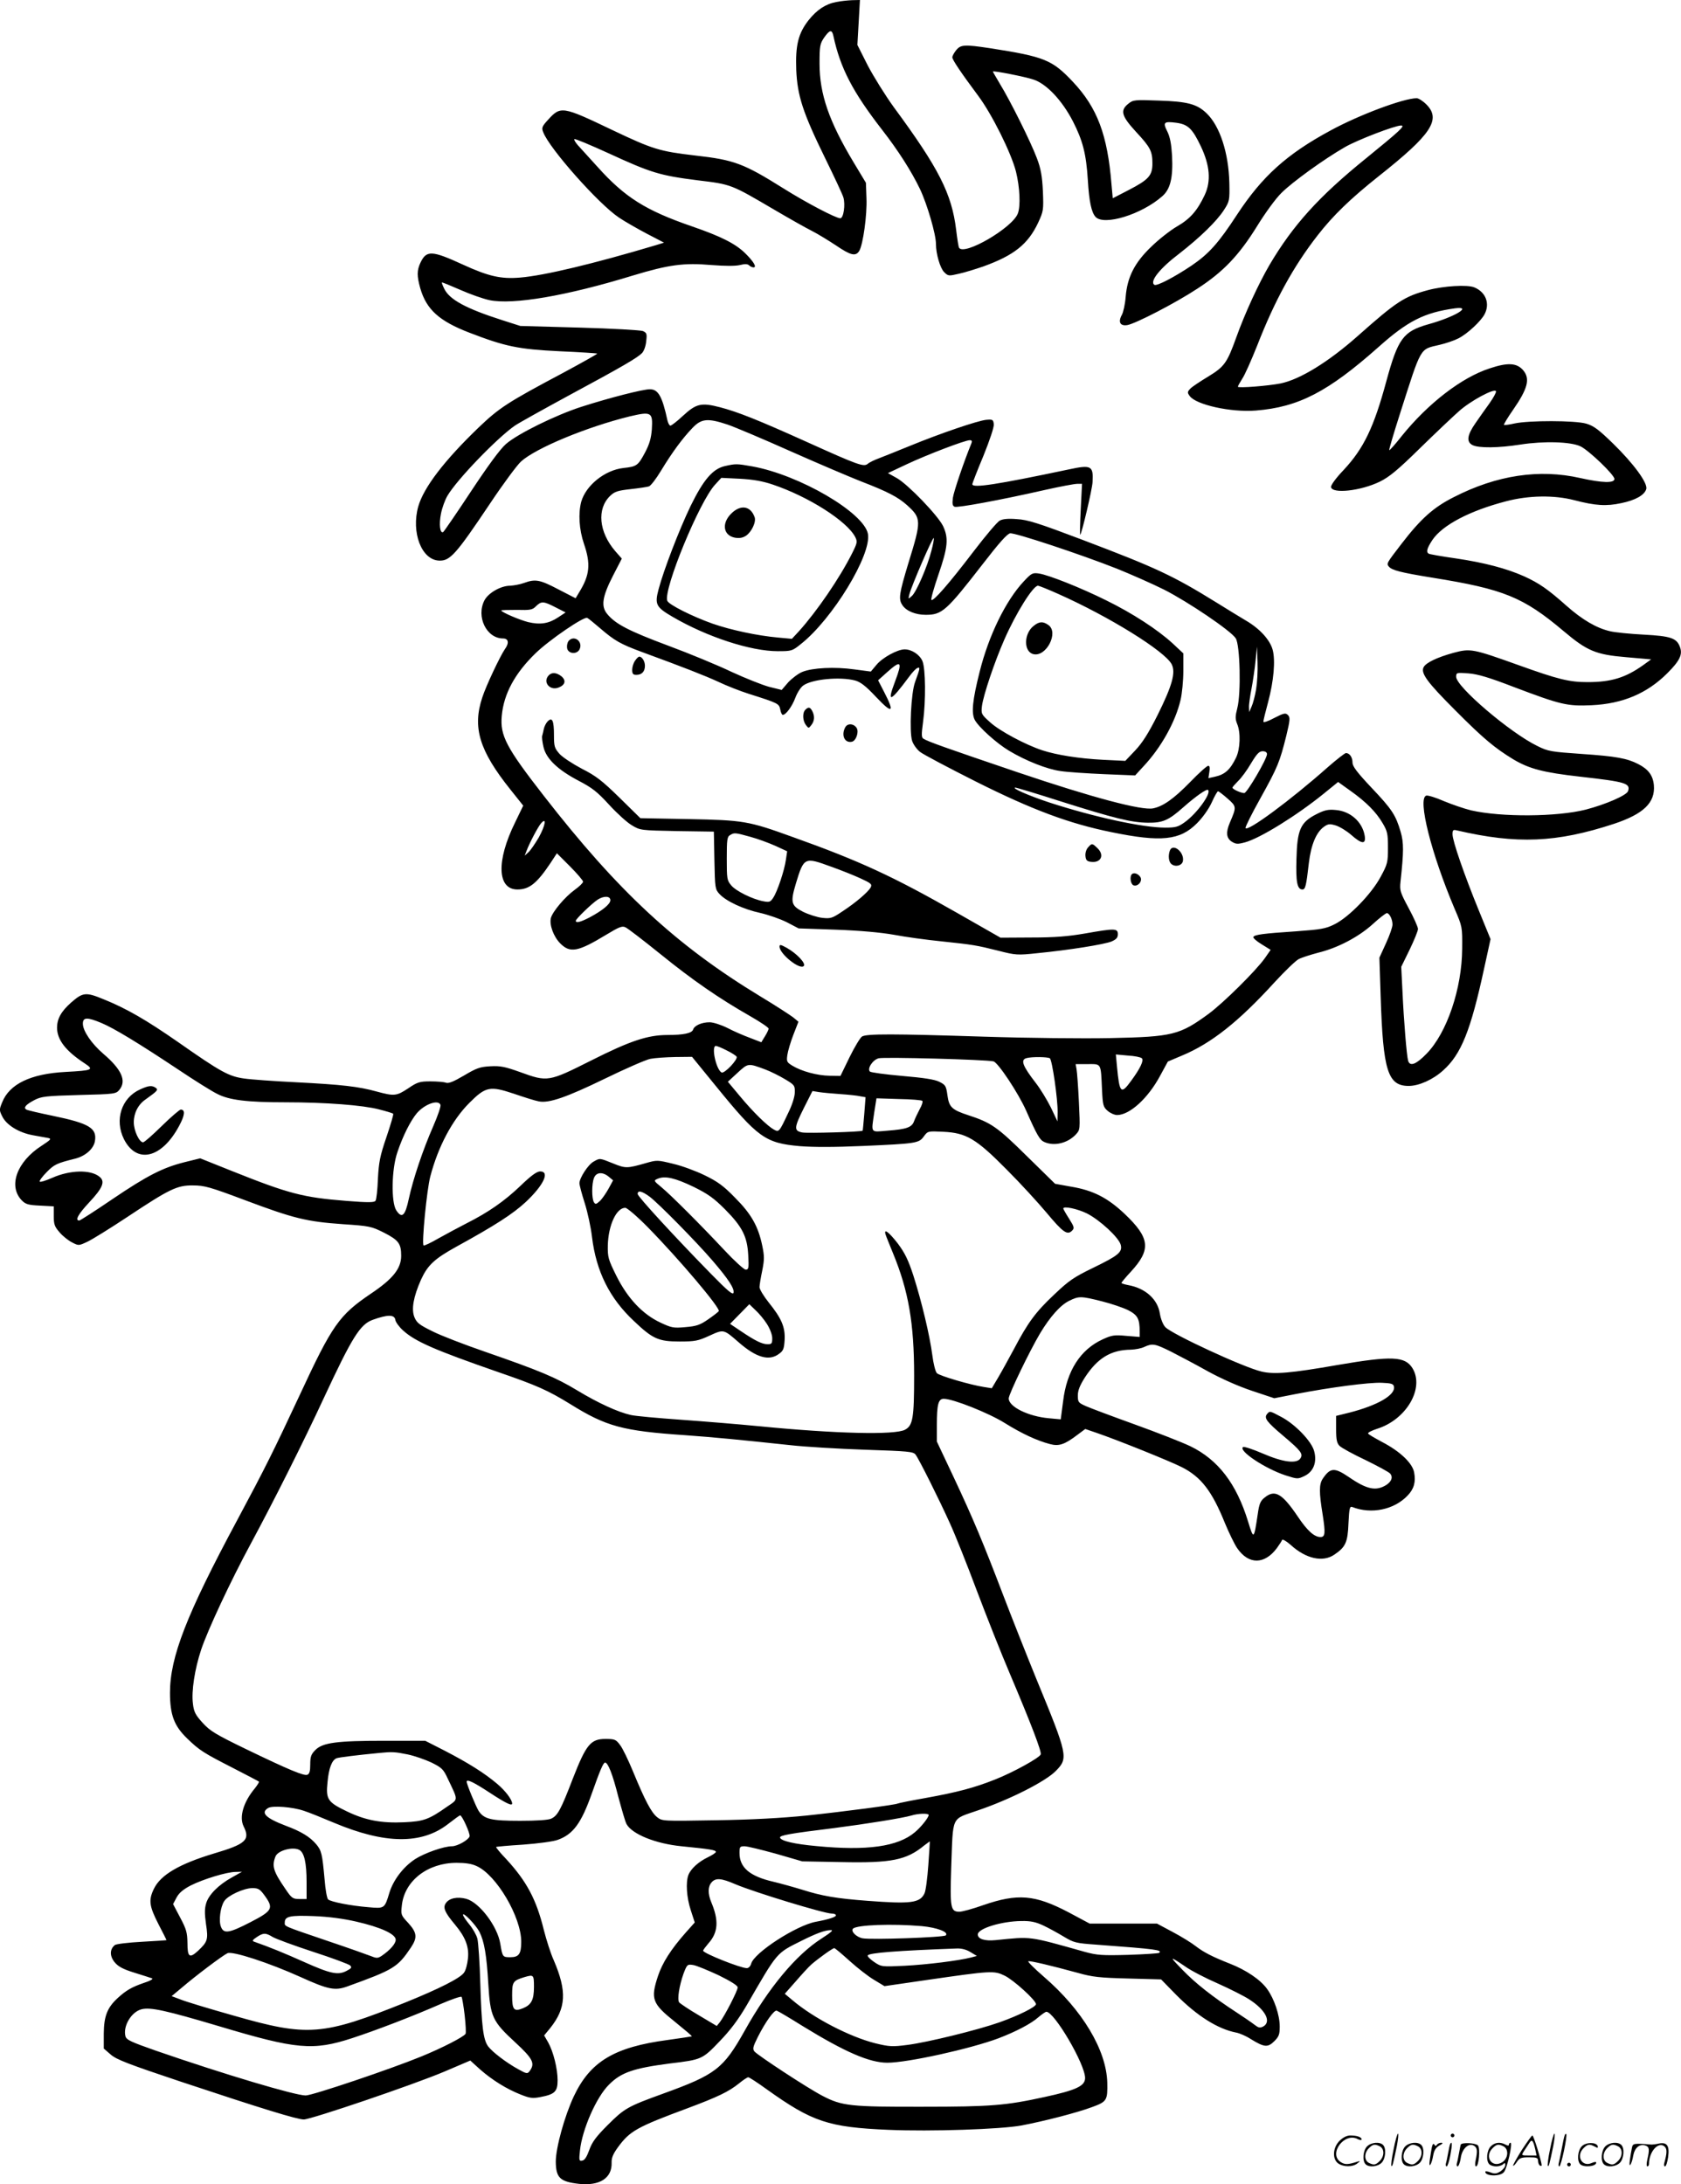 <svg version="1.0" xmlns="http://www.w3.org/2000/svg"
  viewBox="0 0 924.164 1200.777"
 preserveAspectRatio="xMidYMid meet">
<g transform="translate(-0.441,1201) scale(0.1,-0.1)"
fill="#000000" stroke="none">
<path d="M4602 11999 c-59 -11 -107 -43 -153 -101 -56 -72 -72 -137 -67 -272
6 -142 36 -235 159 -486 50 -102 95 -198 100 -215 12 -40 1 -115 -17 -115 -24
0 -188 86 -312 164 -220 138 -272 157 -485 181 -197 23 -233 34 -456 140 -276
132 -284 133 -354 56 -33 -36 -36 -44 -26 -68 34 -90 305 -395 416 -469 31
-21 99 -60 152 -88 l96 -50 -45 -14 c-342 -102 -613 -167 -746 -178 -106 -9
-174 7 -314 71 -172 79 -201 80 -234 11 -20 -43 -20 -73 -1 -141 34 -117 104
-180 270 -244 197 -76 269 -91 495 -102 112 -5 206 -11 208 -13 1 -2 -84 -50
-190 -107 -305 -162 -349 -191 -464 -301 -188 -181 -300 -328 -330 -432 -40
-143 18 -295 115 -298 60 -2 92 34 279 313 72 108 149 212 171 232 82 74 362
190 598 248 119 28 127 23 121 -72 -4 -49 -13 -81 -38 -128 -38 -71 -45 -76
-119 -84 -102 -12 -205 -95 -231 -185 -17 -64 -12 -153 15 -232 38 -111 32
-172 -27 -267 l-19 -32 -95 49 c-101 53 -126 58 -189 35 -22 -8 -56 -14 -75
-15 -52 0 -120 -39 -142 -80 -47 -90 11 -210 102 -210 30 0 35 -25 10 -59 -26
-38 -103 -200 -124 -265 -55 -165 -17 -292 154 -506 l71 -89 -45 -93 c-104
-211 -98 -368 13 -368 65 0 107 33 183 147 l34 52 72 -72 c40 -40 72 -78 72
-84 0 -7 -21 -27 -46 -45 -53 -38 -122 -120 -131 -155 -9 -38 15 -103 52 -140
54 -54 97 -46 252 48 71 43 88 50 106 41 12 -5 99 -72 192 -147 179 -145 323
-244 493 -341 56 -32 102 -63 102 -69 0 -5 -9 -25 -20 -42 l-20 -33 -62 24
c-35 13 -91 37 -125 55 -34 17 -78 31 -97 31 -44 0 -84 -18 -91 -40 -6 -20
-52 -30 -141 -30 -108 0 -205 -32 -419 -140 -235 -118 -240 -119 -391 -64 -84
30 -109 35 -164 32 -57 -3 -76 -10 -145 -51 -58 -34 -85 -45 -100 -39 -11 4
-49 7 -85 7 -58 0 -71 -4 -121 -38 -65 -43 -77 -44 -173 -18 -101 28 -191 38
-441 51 -121 6 -251 15 -290 21 -83 12 -126 35 -360 199 -177 123 -284 185
-410 236 -99 41 -115 39 -180 -18 -55 -49 -77 -89 -77 -139 1 -66 48 -127 152
-195 53 -35 44 -39 -105 -47 -191 -10 -309 -66 -349 -168 -16 -39 -16 -43 1
-77 23 -47 91 -89 168 -103 33 -6 71 -13 83 -15 21 -4 17 -9 -35 -43 -137 -88
-185 -223 -108 -301 21 -21 36 -25 100 -28 l75 -4 0 -54 c0 -46 5 -58 32 -89
17 -20 48 -45 68 -55 37 -19 37 -19 86 4 27 13 124 73 216 134 235 156 276
176 363 175 63 0 92 -8 289 -82 266 -100 337 -117 535 -131 148 -10 157 -12
227 -47 80 -41 94 -60 94 -127 0 -70 -46 -127 -165 -207 -176 -119 -213 -171
-394 -561 -143 -306 -188 -397 -344 -688 -277 -516 -368 -750 -368 -946 0
-122 23 -182 93 -250 70 -68 92 -81 254 -164 75 -39 140 -72 142 -75 2 -2 -8
-18 -22 -36 -63 -75 -88 -158 -62 -210 37 -74 12 -97 -164 -149 -189 -57 -292
-117 -329 -193 -31 -63 -26 -96 24 -194 25 -48 45 -88 45 -89 0 -1 -61 -5
-134 -9 -75 -4 -142 -12 -150 -18 -29 -23 -29 -61 -1 -95 20 -24 47 -38 108
-57 45 -14 89 -28 97 -31 9 -3 -9 -14 -44 -25 -67 -23 -98 -41 -144 -83 -58
-53 -76 -100 -77 -195 l0 -83 38 -33 c32 -28 98 -53 385 -149 448 -149 640
-208 677 -208 42 1 602 191 772 263 l143 61 54 -49 c65 -57 144 -107 223 -138
50 -20 65 -22 107 -14 80 15 96 30 96 92 0 64 -23 157 -52 209 l-22 38 33 40
c88 110 93 203 20 373 -17 37 -41 113 -55 168 -41 167 -94 266 -206 388 -33
34 -58 65 -56 67 2 2 69 8 149 13 81 6 164 17 189 26 85 30 130 91 188 255 45
127 63 170 73 170 16 0 41 -62 73 -189 19 -70 38 -137 45 -149 30 -55 159
-108 303 -122 161 -16 188 -21 188 -31 0 -5 -20 -18 -45 -30 -50 -24 -93 -63
-106 -97 -15 -40 -10 -123 13 -193 l22 -68 -50 -56 c-82 -93 -128 -166 -152
-238 -42 -127 -32 -152 93 -252 53 -43 95 -78 93 -80 -2 -1 -61 -10 -133 -20
-294 -39 -426 -119 -516 -310 -51 -109 -99 -283 -99 -359 1 -89 23 -110 128
-122 114 -12 182 32 179 117 -1 27 9 49 36 86 65 88 102 109 382 213 166 62
226 91 282 136 23 19 46 34 51 34 6 0 52 -30 103 -67 249 -178 338 -208 669
-222 232 -10 616 3 730 24 127 24 308 71 388 101 82 30 86 37 84 135 -5 179
-137 399 -349 582 -52 45 -90 83 -85 85 11 3 122 -23 272 -64 81 -23 121 -27
276 -31 l182 -5 83 -85 c115 -116 228 -187 328 -207 19 -3 56 -19 82 -36 75
-46 93 -47 129 -12 26 26 30 38 30 81 0 63 -30 152 -69 206 -36 51 -116 105
-206 140 -94 37 -143 62 -187 96 -20 16 -76 51 -125 77 l-88 47 -185 0 -185 0
-116 62 c-185 97 -279 105 -470 39 -56 -20 -115 -36 -130 -36 -49 0 -52 22
-45 244 11 290 -3 261 146 313 177 60 374 160 430 218 68 70 66 83 -108 505
-55 135 -137 342 -182 460 -111 291 -165 420 -273 650 l-92 195 0 90 c0 114 8
145 38 145 51 0 247 -78 335 -133 95 -59 177 -97 249 -116 49 -13 80 -3 151
51 l43 32 67 -23 c116 -40 394 -152 462 -186 108 -54 168 -133 239 -309 22
-53 52 -115 67 -137 63 -92 151 -91 219 1 13 18 26 38 28 44 2 6 23 -6 47 -27
84 -77 177 -97 240 -54 62 42 74 67 78 173 4 83 7 94 21 89 105 -41 230 -15
304 63 35 36 46 75 36 127 -9 51 -77 116 -177 168 -39 21 -74 41 -76 46 -3 5
19 16 49 26 161 50 262 223 195 333 -41 66 -113 69 -411 18 -257 -45 -350 -53
-420 -36 -98 23 -491 205 -528 244 -13 14 -25 45 -30 75 -12 78 -79 139 -174
156 -20 4 -37 9 -37 12 0 3 23 31 52 62 112 122 105 185 -35 318 -93 88 -173
129 -293 149 l-89 16 -155 152 c-162 160 -196 184 -322 225 -92 30 -106 45
-115 111 -7 51 -11 56 -45 73 -26 13 -87 22 -204 32 -92 8 -172 19 -177 24
-16 16 15 64 48 73 29 8 588 -7 631 -17 25 -5 138 -176 180 -271 60 -136 75
-161 99 -172 55 -25 129 -7 174 41 24 26 24 27 17 178 -4 84 -10 165 -13 181
l-5 28 66 0 c77 0 72 8 79 -140 4 -87 7 -96 31 -117 15 -13 38 -23 52 -23 69
0 170 92 236 215 l43 79 78 33 c161 67 312 187 507 401 57 62 117 120 134 129
17 9 65 24 106 35 108 26 224 87 302 158 36 33 71 60 77 60 14 0 31 -34 31
-63 0 -14 -16 -60 -36 -103 l-36 -79 7 -215 c13 -406 39 -490 154 -490 57 0
134 35 189 85 100 89 152 220 226 562 l35 160 -65 159 c-79 193 -144 381 -144
417 0 23 3 27 23 22 331 -77 548 -68 865 36 162 54 227 116 219 212 -5 54 -30
88 -87 117 -61 31 -120 42 -308 55 -171 12 -186 14 -246 44 -150 73 -446 326
-446 380 0 23 2 24 68 19 51 -4 112 -22 252 -76 256 -97 291 -105 425 -99 171
8 305 65 416 176 69 69 85 103 69 145 -18 48 -50 59 -198 67 -75 4 -159 12
-187 19 -73 17 -151 62 -240 141 -100 89 -149 123 -230 160 -98 44 -221 76
-376 99 -78 11 -145 23 -150 26 -15 9 -10 29 20 75 55 82 205 161 405 213 125
33 265 35 376 6 115 -30 176 -34 258 -16 78 16 127 44 137 77 10 32 -69 140
-183 251 -79 77 -106 97 -147 109 -62 18 -316 18 -394 1 -30 -7 -56 -10 -58
-8 -3 2 20 40 50 83 81 117 95 171 55 218 -35 40 -84 43 -183 10 -155 -50
-340 -193 -485 -373 -35 -45 -66 -79 -68 -77 -2 2 24 91 58 197 121 378 108
356 218 382 35 8 82 24 105 36 49 25 122 93 143 132 31 59 7 122 -56 148 -38
16 -169 8 -255 -15 -130 -35 -172 -62 -387 -253 -159 -141 -316 -238 -423
-260 -65 -13 -235 -27 -235 -18 0 4 11 23 24 44 14 20 50 102 82 182 97 249
199 435 333 607 84 108 180 201 336 325 288 228 344 311 261 394 -19 19 -43
34 -53 34 -71 0 -315 -91 -473 -177 -241 -130 -376 -252 -514 -462 -103 -158
-156 -217 -252 -282 -94 -63 -190 -113 -203 -105 -28 18 29 90 137 172 113 88
205 177 245 239 31 48 32 53 30 150 -4 164 -52 312 -125 382 -53 51 -105 65
-263 70 -133 5 -141 4 -167 -17 -47 -37 -38 -68 42 -155 79 -85 90 -106 90
-174 0 -66 -21 -89 -129 -145 l-89 -46 -7 77 c-22 272 -78 420 -211 562 -115
122 -155 139 -457 186 -140 21 -161 20 -186 -11 -12 -15 -21 -32 -21 -39 0
-14 48 -85 141 -210 76 -101 183 -316 209 -419 21 -85 26 -189 10 -230 -30
-79 -296 -234 -323 -188 -3 4 -10 48 -16 98 -24 199 -96 340 -343 675 -47 65
-111 168 -143 229 l-57 113 7 123 7 124 -43 -1 c-24 -1 -63 -5 -87 -10z m-16
-186 c38 -177 106 -308 269 -518 87 -112 160 -226 207 -324 40 -84 88 -249 88
-302 0 -55 23 -133 45 -155 22 -22 25 -22 81 -9 33 7 93 26 134 40 169 61 246
122 302 241 29 63 30 69 26 172 -4 83 -11 124 -33 182 -32 86 -145 314 -204
410 -21 36 -39 66 -38 67 5 5 178 -29 222 -44 72 -23 158 -114 218 -230 54
-106 73 -178 82 -323 7 -119 20 -177 42 -202 46 -51 254 13 367 113 45 39 60
102 54 223 -4 66 -11 102 -26 133 -26 51 -19 57 50 48 64 -9 88 -32 135 -131
49 -104 56 -189 21 -265 -41 -87 -80 -132 -153 -174 -38 -22 -101 -72 -141
-111 -92 -88 -132 -167 -141 -276 -3 -40 -13 -85 -21 -99 -22 -40 -9 -63 31
-56 47 9 264 121 384 200 142 92 229 183 328 343 45 73 103 153 135 184 59 59
233 185 348 251 67 39 275 119 309 119 25 0 -4 -27 -192 -180 -261 -211 -402
-368 -531 -586 -61 -105 -135 -265 -183 -399 -50 -139 -65 -161 -154 -215 -43
-26 -87 -55 -98 -66 -17 -18 -18 -22 -4 -41 34 -48 226 -91 364 -80 235 19
397 103 675 350 160 143 252 189 420 212 99 13 -3 -48 -148 -88 -137 -39 -166
-78 -230 -313 -68 -252 -124 -369 -234 -487 -44 -46 -72 -85 -70 -95 7 -38
163 -21 268 30 51 25 98 63 220 183 85 83 182 175 215 204 63 57 197 129 204
110 2 -6 -14 -35 -35 -65 -22 -30 -56 -79 -77 -109 -47 -67 -52 -104 -17 -122
34 -17 142 -16 263 3 129 20 277 16 331 -10 48 -24 186 -157 186 -179 0 -24
-67 -22 -188 5 -225 51 -459 16 -695 -105 -111 -56 -180 -117 -287 -256 -83
-108 -84 -109 -70 -126 17 -20 62 -32 240 -61 393 -63 499 -107 720 -293 130
-110 178 -130 345 -144 l137 -12 -43 -31 c-98 -70 -177 -94 -307 -94 -100 0
-161 15 -378 93 -254 91 -265 93 -359 68 -90 -25 -151 -54 -164 -79 -17 -33
20 -83 174 -237 155 -156 218 -208 320 -270 88 -52 164 -72 368 -95 248 -28
276 -36 262 -79 -7 -23 -122 -73 -233 -102 -159 -40 -463 -42 -630 -4 -37 9
-104 32 -150 51 -45 20 -89 33 -97 30 -48 -18 28 -319 156 -621 43 -100 43
-100 42 -220 -1 -219 -84 -464 -196 -578 -56 -58 -91 -72 -101 -39 -8 26 -24
221 -31 377 l-7 140 46 94 c25 52 46 103 46 114 0 11 -23 62 -51 114 -47 88
-50 97 -45 146 18 166 18 214 1 273 -27 93 -48 125 -160 243 -81 86 -105 118
-105 139 0 29 -16 52 -36 52 -6 0 -51 -35 -99 -77 -205 -182 -445 -359 -453
-335 -2 6 35 80 82 164 95 171 106 199 142 343 21 87 22 101 9 114 -13 13 -22
11 -75 -16 -35 -19 -60 -27 -60 -20 0 7 12 55 26 107 31 116 41 229 25 288
-15 55 -72 117 -148 161 -32 19 -104 63 -160 98 -241 149 -331 191 -737 345
-243 92 -302 111 -361 114 -47 4 -78 1 -94 -8 -14 -7 -78 -83 -143 -168 -138
-181 -223 -278 -233 -268 -4 4 14 67 39 140 52 151 56 200 25 266 -29 59 -191
227 -253 263 l-50 28 104 49 c113 53 320 132 346 132 11 0 14 -5 9 -17 -41
-100 -97 -265 -102 -300 -4 -34 -2 -44 10 -49 18 -6 252 37 494 92 84 19 165
34 179 34 l27 0 -7 -140 c-4 -77 -5 -140 -3 -140 7 0 66 249 68 290 5 90 -7
96 -132 69 -394 -83 -529 -104 -529 -81 0 5 27 75 61 156 35 87 59 158 57 174
-3 25 -6 27 -41 24 -46 -4 -254 -75 -422 -144 -66 -27 -141 -57 -167 -67 -25
-9 -54 -23 -63 -31 -22 -18 -51 -8 -332 119 -273 123 -381 166 -480 192 -104
27 -131 20 -204 -47 -32 -30 -63 -54 -69 -54 -5 0 -12 12 -16 28 -29 134 -51
172 -97 172 -38 0 -219 -46 -375 -96 -143 -46 -352 -149 -416 -205 -32 -28
-98 -118 -192 -260 -79 -120 -148 -220 -153 -224 -18 -10 -24 44 -12 102 6 31
22 75 35 97 52 89 273 318 371 386 22 15 155 89 295 165 297 160 381 209 405
235 10 11 20 39 22 64 5 41 3 46 -18 56 -13 5 -170 14 -349 19 l-325 9 -100
32 c-200 64 -289 113 -318 172 -9 18 -15 34 -13 35 1 2 47 -17 102 -41 54 -24
126 -49 159 -56 129 -27 423 23 788 135 198 60 281 71 432 58 78 -6 132 -6
158 0 27 7 42 6 50 -2 6 -6 17 -11 24 -11 20 0 0 33 -47 79 -54 52 -131 91
-290 146 -256 88 -370 160 -520 327 -46 51 -95 105 -109 120 -13 15 -22 30
-19 33 3 4 88 -32 189 -78 232 -107 282 -122 487 -148 189 -23 183 -21 425
-163 80 -47 172 -99 204 -115 32 -16 92 -53 133 -80 81 -55 108 -62 128 -31
21 34 44 199 40 290 l-3 85 -68 113 c-135 225 -187 375 -187 542 0 96 2 109
25 143 31 44 43 46 51 10z m-582 -2137 c41 -14 197 -80 347 -147 151 -67 325
-141 386 -165 148 -57 205 -87 255 -132 78 -71 79 -84 7 -316 -51 -169 -56
-199 -34 -232 21 -33 72 -54 129 -54 90 0 113 21 314 280 88 114 134 166 150
168 27 4 386 -115 586 -194 77 -31 195 -83 261 -116 130 -66 366 -225 393
-267 24 -36 30 -302 9 -383 -12 -47 -12 -60 -1 -88 20 -47 17 -137 -6 -185
-32 -66 -61 -93 -116 -105 l-36 -8 5 34 c4 23 2 34 -6 34 -7 0 -52 -40 -100
-90 -89 -91 -148 -133 -203 -144 -61 -13 -333 59 -744 198 -401 136 -494 169
-519 185 -11 7 -11 23 -2 91 16 119 14 293 -3 335 -15 36 -59 65 -98 65 -40 0
-123 -46 -155 -85 l-31 -37 -91 12 c-107 15 -230 9 -286 -14 -22 -9 -56 -35
-77 -57 l-36 -42 -69 17 c-37 10 -130 47 -206 82 -75 36 -232 101 -348 144
-217 81 -290 119 -335 173 -37 43 -29 96 31 213 l48 93 -36 41 c-91 106 -102
233 -28 304 25 24 42 29 113 37 45 5 91 12 100 15 10 3 40 42 67 87 60 99 118
178 173 235 49 51 83 54 192 18z m1121 -694 c-22 -87 -83 -227 -107 -248 -21
-19 -21 -19 -14 9 11 45 130 320 134 309 2 -6 -4 -37 -13 -70z m-2066 -311
l55 -28 -41 -27 c-51 -34 -98 -42 -165 -26 -48 12 -148 55 -148 64 0 2 38 3
85 3 75 -2 87 0 107 21 29 28 41 27 107 -7z m246 -116 c79 -68 111 -86 230
-130 229 -84 344 -129 420 -164 44 -21 118 -50 165 -65 164 -52 167 -54 174
-86 3 -17 9 -30 14 -30 17 0 51 46 69 94 10 27 29 57 43 67 47 35 202 50 285
28 30 -8 59 -30 117 -92 89 -94 102 -85 44 27 l-34 66 50 45 c77 69 85 59 43
-52 -46 -121 -27 -114 77 26 18 25 39 47 47 49 15 5 14 -1 -14 -78 -22 -60
-32 -272 -16 -323 7 -21 27 -48 44 -61 18 -14 156 -87 307 -163 309 -155 513
-231 745 -278 273 -56 377 -45 470 49 31 31 64 77 81 114 15 34 31 62 35 62 3
0 27 -18 52 -40 50 -44 50 -46 13 -132 -23 -54 -20 -85 10 -105 23 -14 32 -15
73 -4 82 22 284 147 432 267 l80 65 67 -48 c86 -61 142 -117 178 -179 26 -44
29 -58 29 -134 0 -80 -2 -90 -40 -160 -50 -94 -175 -223 -255 -262 -48 -24
-74 -28 -210 -38 -179 -12 -228 -18 -235 -31 -3 -5 17 -23 45 -40 l50 -31 -32
-46 c-51 -71 -225 -243 -308 -305 -160 -117 -198 -127 -541 -134 -151 -3 -453
0 -700 8 -497 16 -638 16 -665 1 -10 -6 -41 -57 -69 -114 l-50 -103 -60 1
c-67 1 -153 24 -204 55 -31 19 -33 23 -28 59 3 22 18 72 33 111 l28 72 -29 24
c-17 13 -97 65 -180 115 -463 281 -782 577 -1191 1103 -207 266 -241 331 -231
440 11 121 72 233 185 343 76 74 268 205 285 195 7 -3 39 -30 72 -58z m3605
-335 c-6 -36 -17 -78 -25 -95 l-13 -30 -1 27 c-1 14 6 61 14 103 8 42 18 111
22 153 l8 77 3 -85 c2 -47 -2 -114 -8 -150z m60 -356 c0 -26 -110 -214 -125
-214 -18 0 -65 21 -65 30 0 3 14 19 31 36 17 16 49 59 71 97 32 53 45 67 64
67 15 0 24 -6 24 -16z m-1133 -260 c294 -93 388 -116 478 -117 82 -1 114 13
195 85 68 60 129 103 136 95 19 -18 -61 -129 -128 -177 -36 -26 -50 -30 -108
-30 -124 0 -393 59 -636 138 -115 38 -213 81 -187 82 6 0 119 -34 250 -76z
m-2870 -197 c-20 -34 -45 -71 -57 -82 l-21 -19 10 26 c18 47 63 132 80 152 32
36 24 -11 -12 -77z m393 -346 c0 -21 -42 -56 -115 -95 -51 -26 -75 -32 -75
-18 0 10 87 94 120 116 34 22 70 21 70 -3z m-2798 -675 c68 -28 206 -112 424
-257 88 -59 184 -119 213 -133 66 -34 163 -46 376 -46 221 0 426 -16 513 -39
40 -10 76 -21 78 -24 3 -3 -14 -60 -37 -128 -36 -105 -42 -139 -47 -230 -2
-59 -8 -113 -13 -120 -6 -10 -37 -11 -161 -1 -238 19 -315 39 -628 164 l-175
70 -85 -21 c-120 -30 -205 -73 -400 -205 -94 -64 -175 -116 -180 -116 -25 0
-5 36 55 100 75 80 89 115 56 141 -49 40 -162 37 -259 -6 -34 -15 -65 -25 -69
-21 -4 3 13 27 38 52 42 43 56 49 156 74 56 14 101 53 109 95 13 73 -30 99
-233 141 -73 15 -137 30 -144 34 -17 11 -3 27 44 52 38 20 62 23 245 28 199 5
204 6 223 29 40 49 12 112 -89 198 -64 55 -112 125 -112 165 0 36 23 37 102 4z
m3438 -151 c27 -13 51 -29 54 -34 9 -15 -68 -96 -83 -87 -31 19 -57 146 -31
146 6 0 33 -11 60 -25z m2282 -43 c12 -12 -9 -56 -59 -124 -56 -77 -64 -69
-78 81 l-6 64 66 -6 c37 -2 71 -9 77 -15z m-2345 -149 c234 -288 274 -317 464
-334 77 -6 190 -6 349 1 292 13 306 15 333 52 22 30 22 30 107 26 127 -6 181
-38 349 -208 74 -74 172 -181 219 -237 90 -108 114 -125 140 -99 14 14 13 20
-16 66 -18 28 -32 53 -32 56 0 15 77 -1 130 -27 71 -36 176 -133 186 -173 10
-40 -14 -59 -152 -126 -107 -52 -133 -70 -214 -147 -103 -97 -144 -153 -221
-299 -29 -54 -68 -125 -87 -157 l-35 -59 -44 7 c-72 11 -244 61 -258 76 -8 8
-19 52 -25 99 -14 108 -59 296 -104 437 -28 86 -47 125 -86 177 -49 63 -78 85
-67 49 3 -10 22 -56 41 -103 85 -206 116 -384 116 -672 0 -235 -7 -275 -50
-298 -55 -30 -382 -22 -800 19 -113 11 -308 27 -434 36 -126 9 -249 20 -274
26 -71 16 -178 65 -294 135 -119 72 -208 109 -508 213 -113 39 -243 89 -288
112 -71 35 -86 46 -99 77 -18 44 -6 112 36 207 37 80 73 114 194 181 215 118
312 181 382 246 98 92 134 168 79 168 -18 0 -49 -22 -108 -79 -89 -85 -177
-146 -296 -206 -41 -21 -110 -58 -153 -82 -43 -25 -81 -43 -84 -40 -11 11 18
307 37 379 43 164 120 310 215 405 90 90 113 94 245 50 58 -20 119 -39 137
-42 55 -11 151 22 363 125 113 55 225 104 250 109 25 5 86 9 137 10 l92 1 128
-157z m1839 149 c13 -8 44 -226 43 -297 l-1 -50 -36 76 c-21 42 -58 103 -83
135 -72 93 -86 128 -51 137 29 8 116 7 128 -1z m-1563 -62 c29 -11 77 -35 107
-53 52 -31 55 -35 54 -72 0 -24 -15 -71 -37 -115 -49 -104 -50 -105 -78 -90
-36 20 -115 97 -187 184 l-66 79 53 49 c59 54 57 54 154 18z m412 -135 c44 -3
93 -8 109 -12 l29 -5 -7 -91 c-4 -50 -8 -92 -9 -93 -7 -7 -302 -15 -331 -10
-48 9 -47 25 9 137 l46 91 37 -6 c20 -3 73 -8 117 -11z m450 -37 c4 -4 -2 -24
-14 -45 -11 -21 -25 -50 -31 -66 -12 -35 -41 -45 -146 -53 -97 -8 -90 -17 -73
102 l12 76 123 -4 c67 -1 125 -6 129 -10z m-2649 -22 c3 -8 -15 -61 -40 -118
-57 -130 -110 -288 -134 -398 -20 -95 -38 -111 -69 -64 -29 45 -26 227 6 319
30 90 72 173 107 215 43 50 118 77 130 46z m3636 -1080 c52 -13 117 -35 145
-49 52 -27 63 -47 63 -118 l0 -29 -74 6 c-65 6 -79 4 -129 -19 -123 -56 -198
-173 -218 -341 l-13 -99 -65 6 c-113 10 -221 63 -221 109 0 23 115 261 172
357 56 93 112 156 161 180 53 26 64 26 179 -3z m-3884 -103 c2 -12 21 -38 42
-57 68 -62 178 -109 520 -228 215 -74 276 -101 401 -178 196 -122 287 -147
629 -170 154 -11 300 -25 580 -55 80 -9 264 -20 410 -25 238 -8 265 -10 278
-27 19 -25 130 -247 189 -378 28 -61 94 -226 147 -368 54 -143 136 -350 183
-460 117 -276 175 -428 169 -442 -7 -19 -152 -99 -251 -138 -116 -46 -207 -70
-384 -102 -80 -14 -147 -28 -151 -30 -11 -7 -293 -44 -500 -66 -138 -14 -302
-23 -500 -26 -293 -5 -295 -5 -323 17 -32 26 -66 90 -132 250 -26 63 -58 130
-72 147 -22 30 -29 33 -80 33 -81 0 -106 -30 -179 -217 -66 -172 -84 -205
-119 -221 -16 -8 -81 -12 -171 -12 -160 0 -198 9 -228 54 -15 24 -66 147 -66
161 0 16 39 -3 126 -60 90 -59 124 -75 124 -60 0 21 -37 70 -82 108 -71 60
-159 115 -288 182 l-108 55 -223 0 c-262 0 -341 -10 -381 -51 -23 -23 -28 -36
-28 -79 0 -37 -4 -52 -16 -57 -19 -7 -101 27 -339 142 -167 81 -196 99 -237
144 -39 43 -48 60 -53 105 -9 69 10 190 45 296 36 108 162 378 274 585 123
228 288 556 401 800 155 333 199 404 268 429 83 30 121 30 125 -1z m4265 -174
c45 -23 136 -71 202 -108 73 -40 167 -82 242 -107 l123 -41 117 23 c192 37
405 65 474 62 53 -2 64 -6 67 -21 9 -46 -89 -103 -245 -143 l-73 -18 0 -73 c0
-58 4 -77 19 -92 11 -11 75 -46 143 -78 67 -33 129 -66 136 -75 15 -19 7 -42
-21 -61 -57 -36 -107 -26 -206 42 -81 55 -103 53 -145 -9 -20 -31 -20 -74 0
-197 16 -102 14 -123 -12 -123 -34 0 -73 35 -125 113 -86 127 -126 150 -182
104 -23 -18 -30 -34 -38 -92 -21 -140 -22 -141 -53 -40 -64 209 -165 340 -317
414 -46 22 -184 76 -306 120 -122 44 -242 89 -267 100 -43 19 -46 22 -46 59 0
28 11 55 38 98 70 108 144 153 254 154 24 1 57 7 73 15 46 21 59 18 148 -26z
m-4198 -2214 c39 -8 98 -29 132 -45 56 -28 65 -36 89 -88 59 -124 59 -111 -3
-154 -101 -71 -129 -81 -235 -86 -128 -6 -215 11 -315 59 -107 51 -118 67
-108 161 7 77 24 122 50 132 14 5 111 17 235 29 70 7 86 6 155 -8z m-570 -310
c28 -9 102 -39 166 -66 281 -118 483 -120 629 -5 32 25 61 46 64 46 11 0 57
-102 52 -116 -8 -21 -68 -54 -97 -54 -45 0 -152 -38 -203 -71 -65 -43 -119
-114 -141 -185 -26 -87 -27 -87 -115 -79 -100 8 -209 30 -222 43 -6 6 -15 55
-19 109 -13 143 -17 159 -46 194 -35 41 -82 70 -168 102 -110 42 -139 71 -97
97 23 15 136 6 197 -15z m3435 -23 c0 -14 -43 -68 -76 -95 -93 -79 -263 -103
-541 -76 -121 11 -194 28 -200 46 -5 13 54 23 297 53 179 23 377 55 425 69 38
12 95 13 95 3z m-2 -276 c-5 -71 -14 -141 -21 -155 -25 -53 -75 -59 -313 -41
-173 13 -252 27 -359 61 -49 15 -121 35 -159 44 -130 30 -186 78 -186 158 0
34 2 37 28 37 15 0 92 -19 172 -41 l145 -42 215 -4 c274 -6 358 11 455 91 17
13 31 23 31 23 1 -1 -3 -60 -8 -131z m-3458 84 c27 -15 40 -71 40 -177 l0 -93
-39 0 c-37 0 -43 4 -78 56 -66 96 -75 125 -54 178 13 33 95 55 131 36z m975
-89 c109 -49 245 -280 245 -416 0 -67 -13 -85 -60 -85 -42 0 -43 1 -55 74 -16
97 -115 227 -187 247 -49 13 -93 4 -112 -23 -18 -25 -7 -51 50 -119 57 -68 78
-122 71 -186 -3 -30 -12 -65 -21 -77 -19 -30 -136 -89 -321 -164 -458 -184
-538 -190 -946 -73 -135 38 -267 78 -293 89 l-48 18 54 45 c78 67 227 179 253
191 28 13 229 -53 402 -131 152 -69 189 -76 256 -52 257 93 277 105 351 215
36 54 33 81 -15 134 -41 44 -41 45 -35 100 16 133 142 231 301 231 47 0 83 -5
110 -18z m-1345 -62 c-73 -40 -128 -95 -142 -142 -9 -29 -9 -58 -1 -115 13
-85 9 -97 -44 -147 -47 -43 -58 -34 -58 43 -1 58 -6 76 -40 140 l-39 74 19 36
c14 26 37 45 77 66 69 35 200 75 248 75 l35 1 -55 -31z m2768 -38 c104 -44
488 -161 529 -161 13 0 23 -4 23 -10 0 -9 -40 -22 -110 -35 -108 -20 -341
-171 -356 -231 -4 -14 -14 -24 -24 -24 -34 0 -240 82 -240 96 0 4 13 21 29 40
54 60 58 126 16 226 -20 48 -19 87 2 110 22 25 53 23 131 -11z m-2588 -63 c50
-69 42 -83 -78 -145 -118 -61 -148 -66 -163 -25 -13 33 -3 108 18 140 19 31
108 72 155 72 33 0 42 -6 68 -42z m1180 -198 c27 -53 40 -130 49 -287 11 -181
22 -205 149 -322 96 -89 109 -114 79 -156 -13 -17 -16 -17 -63 9 -64 35 -142
94 -166 126 -27 37 -36 111 -43 345 -3 116 -11 227 -16 247 -5 20 -25 55 -44
78 -19 23 -35 47 -35 53 0 18 70 -55 90 -93z m-678 56 c136 -31 218 -69 218
-100 0 -22 -31 -57 -78 -89 -20 -13 -28 -13 -55 -2 -18 7 -124 45 -237 83
-256 87 -240 81 -240 103 0 34 29 40 160 35 80 -3 163 -14 232 -30z m3777 -21
c30 -14 81 -42 114 -62 55 -33 66 -36 180 -44 335 -25 361 -29 344 -45 -3 -3
-79 -8 -169 -11 -144 -4 -172 -2 -238 16 -317 89 -291 85 -492 65 -59 -6 -98
6 -98 31 0 33 131 73 240 74 50 1 78 -5 119 -24z m-667 -4 c85 -8 150 -33 132
-51 -12 -11 -409 -25 -457 -16 -34 6 -67 39 -53 53 21 21 214 28 378 14z
m-552 -69 c-139 -89 -290 -270 -422 -507 -117 -208 -158 -240 -448 -345 -196
-71 -213 -81 -306 -174 -63 -63 -85 -93 -100 -136 -13 -36 -25 -56 -38 -58
-18 -4 -19 1 -13 56 12 115 90 293 159 361 67 68 136 91 336 117 176 21 178
23 273 122 59 61 103 120 148 197 172 297 161 285 301 355 82 41 128 58 160
59 19 1 7 -10 -50 -47z m-3016 9 c17 -10 117 -47 221 -81 105 -34 196 -68 204
-75 11 -11 8 -16 -19 -30 -47 -25 -89 -16 -234 49 -105 47 -190 82 -276 112
-10 4 -6 10 15 24 37 25 50 25 89 1z m3171 -131 c42 -38 102 -85 134 -104 l58
-35 234 34 c353 51 368 52 426 24 50 -24 173 -136 173 -157 0 -15 -94 -62
-201 -100 -122 -43 -396 -110 -505 -124 -84 -11 -100 -10 -178 9 -139 35 -337
137 -454 236 l-43 36 60 68 c32 37 71 80 87 94 37 32 116 89 125 89 4 0 41
-31 84 -70z m665 48 l35 -21 -30 -8 c-68 -18 -248 -40 -367 -46 -126 -6 -128
-6 -168 21 -22 15 -38 31 -35 36 9 14 160 26 490 38 26 1 53 -6 75 -20z m1182
-80 c31 -22 112 -64 179 -93 67 -30 144 -69 170 -86 91 -58 125 -124 78 -150
-18 -9 -26 -7 -48 10 -14 11 -59 42 -99 68 -129 84 -225 159 -297 234 -74 76
-73 78 17 17z m-2567 -47 c69 -34 105 -57 105 -67 0 -18 -71 -156 -98 -191
l-17 -21 -99 59 c-55 32 -103 65 -108 71 -11 18 1 92 24 157 20 52 21 53 54
48 18 -3 81 -29 139 -56z m-1015 -64 c0 -71 -14 -98 -59 -117 -51 -21 -61 -10
-61 69 0 76 4 82 69 102 49 14 51 13 51 -54z m-381 -156 c6 -52 8 -98 5 -102
-10 -17 -131 -79 -244 -125 -168 -69 -598 -214 -635 -214 -58 0 -447 116 -823
246 -140 49 -163 60 -168 80 -14 56 33 134 89 148 49 12 132 -6 428 -94 424
-127 514 -135 729 -65 129 42 333 120 490 189 58 25 108 42 112 38 3 -4 11
-49 17 -101z m1859 -60 c233 -143 367 -201 465 -201 110 0 455 76 610 134 97
37 181 81 220 116 19 16 39 30 44 30 44 0 213 -288 213 -364 0 -44 -49 -67
-225 -105 -210 -46 -294 -53 -665 -53 -400 -1 -447 4 -554 60 -83 43 -355 222
-374 244 -11 14 -8 26 19 80 42 83 90 150 104 144 7 -2 71 -40 143 -85z M3991
9448 c-68 -15 -119 -75 -190 -220 -63 -131 -148 -352 -176 -458 -22 -83 -14
-98 77 -151 188 -110 429 -189 578 -189 76 0 80 1 127 39 174 137 390 492 369
606 -22 117 -376 324 -636 371 -86 15 -90 15 -149 2z m262 -102 c196 -66 407
-200 453 -288 13 -26 12 -32 -17 -90 -69 -137 -193 -318 -292 -428 l-39 -42
-76 7 c-112 10 -258 41 -359 76 -113 40 -242 105 -250 126 -23 61 178 550 264
640 l33 36 103 -5 c72 -4 124 -13 180 -32z M4024 9186 c-54 -54 -43 -120 21
-132 25 -4 43 -1 61 11 30 20 57 76 47 102 -22 62 -77 71 -129 19z M5632 8813
c-98 -105 -192 -296 -242 -497 -39 -155 -46 -225 -27 -263 21 -40 121 -130
190 -171 92 -55 208 -101 282 -111 39 -6 147 -13 240 -17 l170 -7 45 49 c98
104 177 246 205 367 8 34 15 105 15 158 l0 97 -60 56 c-82 75 -220 165 -365
236 -139 69 -313 138 -368 147 -36 5 -41 3 -85 -44z m190 -68 c279 -124 587
-315 624 -387 23 -45 3 -117 -77 -278 -51 -102 -85 -155 -124 -196 l-54 -57
-123 6 c-133 7 -253 26 -333 52 -92 30 -234 106 -286 153 -50 45 -51 47 -46
91 8 61 69 242 123 365 64 146 158 296 185 296 5 0 55 -20 111 -45z M5687
8569 c-54 -42 -56 -141 -2 -155 71 -18 142 119 83 160 -30 21 -50 20 -81 -5z
M3130 8486 c-6 -8 -10 -25 -8 -38 4 -32 52 -38 68 -9 22 43 -29 83 -60 47z
M3496 8378 c-9 -12 -16 -35 -16 -50 0 -23 5 -28 23 -28 30 0 47 18 47 50 0 25
-16 50 -31 50 -5 0 -15 -10 -23 -22z M3022 8298 c-36 -36 4 -87 53 -68 37 14
43 39 16 62 -27 21 -52 23 -69 6z M4432 8108 c-17 -17 -15 -60 3 -84 15 -19
15 -19 30 0 18 23 19 50 5 77 -12 22 -21 24 -38 7z M3016 8045 c-9 -9 -19 -28
-22 -43 -3 -15 -7 -32 -9 -38 -2 -6 1 -33 7 -59 14 -65 77 -126 193 -187 75
-39 103 -61 168 -132 43 -47 99 -98 125 -113 46 -28 49 -28 249 -32 l202 -3 3
-158 c3 -153 4 -159 28 -185 37 -40 132 -84 224 -104 44 -10 110 -33 146 -51
l65 -34 205 -7 c133 -5 245 -15 319 -28 63 -12 180 -28 260 -36 178 -19 191
-21 315 -52 94 -24 104 -25 215 -13 174 17 366 48 406 64 27 12 35 21 35 40 0
33 -16 33 -181 4 -93 -16 -166 -22 -294 -22 l-170 -1 -240 137 c-349 199 -534
285 -904 417 -243 88 -269 92 -571 98 l-265 5 -115 113 c-96 94 -130 120 -207
159 -51 27 -106 63 -123 82 -27 31 -30 41 -30 102 0 80 -9 101 -34 77z m1112
-635 c41 -11 103 -34 139 -50 l65 -30 -7 -47 c-8 -58 -47 -175 -70 -209 -15
-23 -21 -25 -53 -19 -60 11 -151 56 -177 87 -24 28 -25 37 -25 148 0 103 2
120 18 129 23 14 27 14 110 -9z m444 -164 c51 -18 124 -47 161 -64 61 -28 67
-33 58 -51 -14 -25 -81 -83 -156 -132 -55 -37 -64 -40 -110 -35 -27 3 -74 18
-105 33 -67 34 -71 52 -40 156 44 145 47 146 192 93z M4651 8011 c-23 -43 -3
-87 36 -79 23 4 41 53 27 76 -16 25 -51 27 -63 3z M7240 7533 c-86 -44 -104
-85 -108 -244 -4 -128 4 -169 33 -169 16 0 21 21 35 145 12 100 40 168 82 199
24 17 32 18 66 8 22 -7 60 -30 85 -52 59 -52 82 -53 74 -4 -13 76 -79 135
-160 141 -42 4 -62 -1 -107 -24z M5986 7351 c-10 -11 -16 -31 -14 -48 2 -22 9
-29 31 -31 55 -7 75 38 34 76 -28 27 -30 27 -51 3z M6436 7334 c-10 -27 -7
-61 8 -74 23 -19 61 -8 64 18 7 49 -56 98 -72 56z M6227 7204 c-13 -13 -7 -55
9 -61 24 -9 51 23 38 45 -12 19 -36 27 -47 16z M4290 6806 c0 -40 111 -129
133 -107 14 14 -37 68 -93 100 -33 18 -40 20 -40 7z M775 6021 c-103 -46 -142
-168 -89 -274 70 -138 208 -105 303 73 32 59 35 90 9 90 -6 0 -53 -40 -104
-90 -50 -49 -96 -90 -103 -90 -21 0 -51 64 -51 110 0 51 24 98 65 126 66 47
71 53 55 64 -21 14 -39 12 -85 -9z M3268 5624 c-30 -16 -78 -90 -78 -119 0
-10 13 -59 29 -109 16 -50 34 -134 40 -186 23 -189 96 -337 231 -463 103 -98
135 -112 250 -112 85 0 102 3 165 32 79 36 77 36 160 -36 97 -85 168 -105 222
-64 24 17 28 28 31 76 4 71 -17 119 -87 206 -28 35 -51 73 -51 85 0 11 7 53
15 91 12 61 12 79 0 137 -22 106 -60 174 -150 264 -64 66 -97 89 -167 123 -47
23 -125 52 -173 63 -86 21 -89 21 -149 4 -105 -30 -112 -30 -181 -2 -75 30
-72 30 -107 10z m83 -83 l24 -20 -25 -46 c-14 -25 -35 -56 -48 -68 -20 -18
-24 -19 -32 -7 -13 20 -13 102 0 134 12 32 47 35 81 7z m467 -56 c79 -39 111
-62 173 -124 95 -96 122 -150 127 -253 4 -69 2 -78 -14 -78 -9 0 -62 48 -118
108 -133 142 -291 300 -345 345 -44 36 -44 37 -20 47 40 17 95 4 197 -45z
m-242 -54 c48 -36 258 -249 347 -353 85 -99 120 -152 114 -175 -3 -14 -31 9
-122 102 -198 202 -405 427 -405 441 0 22 24 16 66 -15z m-10 -168 c171 -174
400 -445 390 -461 -3 -5 -29 -25 -58 -45 -44 -31 -65 -38 -125 -43 -66 -6 -76
-4 -138 25 -98 46 -180 133 -242 257 -45 91 -48 102 -47 168 3 110 47 206 96
206 10 0 66 -48 124 -107z m655 -532 c17 -27 29 -59 29 -78 0 -29 -3 -33 -25
-33 -31 0 -69 19 -149 73 l-58 39 53 54 53 54 34 -33 c19 -17 48 -52 63 -76z
M6970 4236 c-17 -22 -3 -42 91 -121 97 -82 108 -98 93 -122 -20 -32 -96 -22
-207 26 -53 23 -102 39 -108 36 -30 -19 120 -119 233 -156 66 -21 67 -21 105
-3 49 24 69 76 52 137 -14 53 -102 145 -178 186 -68 36 -65 35 -81 17z M7666
194 c-10 -47 -15 -88 -12 -91 5 -6 9 7 30 110 7 37 10 67 6 67 -4 0 -15 -39
-24 -86z M7980 270 c0 -5 5 -10 10 -10 6 0 10 5 10 10 0 6 -4 10 -10 10 -5 0
-10 -4 -10 -10z M8526 194 c-10 -47 -15 -88 -12 -91 5 -6 9 7 30 110 7 37 10
67 6 67 -4 0 -15 -39 -24 -86z M8606 269 c-3 -8 -10 -41 -16 -74 -6 -33 -14
-68 -16 -77 -3 -10 -1 -18 3 -18 10 0 46 171 38 178 -2 3 -7 -1 -9 -9z M7369
241 c-38 -38 -41 -101 -7 -125 29 -20 79 -20 104 0 18 14 18 15 1 10 -53 -17
-69 -17 -92 -2 -69 45 21 166 94 126 12 -6 21 -7 21 -1 0 12 -25 21 -62 21
-19 0 -39 -10 -59 -29z M8370 189 c-28 -45 -49 -83 -47 -85 2 -3 12 7 21 21
14 21 24 25 66 25 43 0 50 -3 50 -19 0 -11 5 -23 10 -26 6 -3 10 -3 10 1 0 20
-44 164 -51 164 -4 0 -30 -37 -59 -81z m75 4 l7 -33 -42 0 c-42 0 -42 0 -28
23 8 12 21 32 29 44 15 25 22 18 34 -34z M7520 210 c-22 -22 -27 -79 -8 -98
19 -19 66 -14 88 8 22 22 27 79 8 98 -19 19 -66 14 -88 -8z m71 0 c25 -14 25
-54 -1 -80 -23 -23 -33 -24 -61 -10 -25 14 -25 54 1 80 23 23 33 24 61 10z
M7730 210 c-22 -22 -27 -79 -8 -98 19 -19 66 -14 88 8 22 22 27 79 8 98 -19
19 -66 14 -88 -8z m71 0 c25 -14 25 -54 -1 -80 -23 -23 -33 -24 -61 -10 -25
14 -25 54 1 80 23 23 33 24 61 10z M7876 204 c-3 -16 -8 -47 -11 -69 -8 -51
10 -26 19 27 5 27 15 42 34 53 18 10 22 14 10 15 -9 0 -20 -5 -24 -11 -5 -8
-9 -8 -14 1 -5 8 -10 3 -14 -16z M7977 223 c-2 -4 -7 -26 -11 -48 -4 -22 -9
-48 -12 -57 -3 -10 -1 -18 4 -18 4 0 14 28 20 62 11 58 10 81 -1 61z M8035
220 c-1 -3 -5 -23 -9 -45 -4 -22 -9 -48 -12 -57 -3 -10 -1 -18 4 -18 5 0 13
20 17 45 7 53 44 87 74 68 17 -11 19 -28 8 -80 -4 -18 -3 -33 2 -33 16 0 24
99 11 115 -12 14 -87 18 -95 5z M8200 210 c-22 -22 -27 -79 -8 -98 7 -7 24
-12 38 -12 14 0 31 5 38 12 9 9 12 8 12 -5 0 -9 -12 -24 -26 -34 -21 -13 -32
-15 -55 -6 -16 6 -29 8 -29 3 0 -24 81 -27 102 -2 18 19 50 162 37 162 -5 0
-9 -5 -9 -10 0 -7 -6 -7 -19 0 -30 16 -59 12 -81 -10z m71 0 c29 -16 25 -65
-6 -86 -56 -37 -103 28 -55 76 23 23 33 24 61 10z M8701 211 c-23 -23 -28 -80
-9 -99 19 -19 88 -13 88 9 0 5 -11 4 -24 -2 -54 -25 -89 38 -46 81 23 23 33
24 62 9 16 -9 19 -8 16 3 -8 22 -64 22 -87 -1z M8830 210 c-22 -22 -27 -79 -8
-98 19 -19 66 -14 88 8 22 22 27 79 8 98 -19 19 -66 14 -88 -8z m71 0 c25 -14
25 -54 -1 -80 -23 -23 -33 -24 -61 -10 -25 14 -25 54 1 80 23 23 33 24 61 10z
M8976 201 c-3 -14 -8 -44 -11 -66 -8 -51 10 -26 19 27 8 41 35 63 66 53 22 -7
24 -21 11 -77 -5 -22 -5 -38 0 -38 5 0 9 6 9 13 0 68 51 125 85 97 15 -13 15
-35 -1 -92 -3 -10 -1 -18 4 -18 6 0 13 23 17 50 9 63 -5 84 -49 76 -17 -4 -35
-6 -41 -6 -101 8 -104 7 -109 -19z M8620 110 c0 -5 5 -10 10 -10 6 0 10 5 10
10 0 6 -4 10 -10 10 -5 0 -10 -4 -10 -10z"/>
</g>
</svg>
